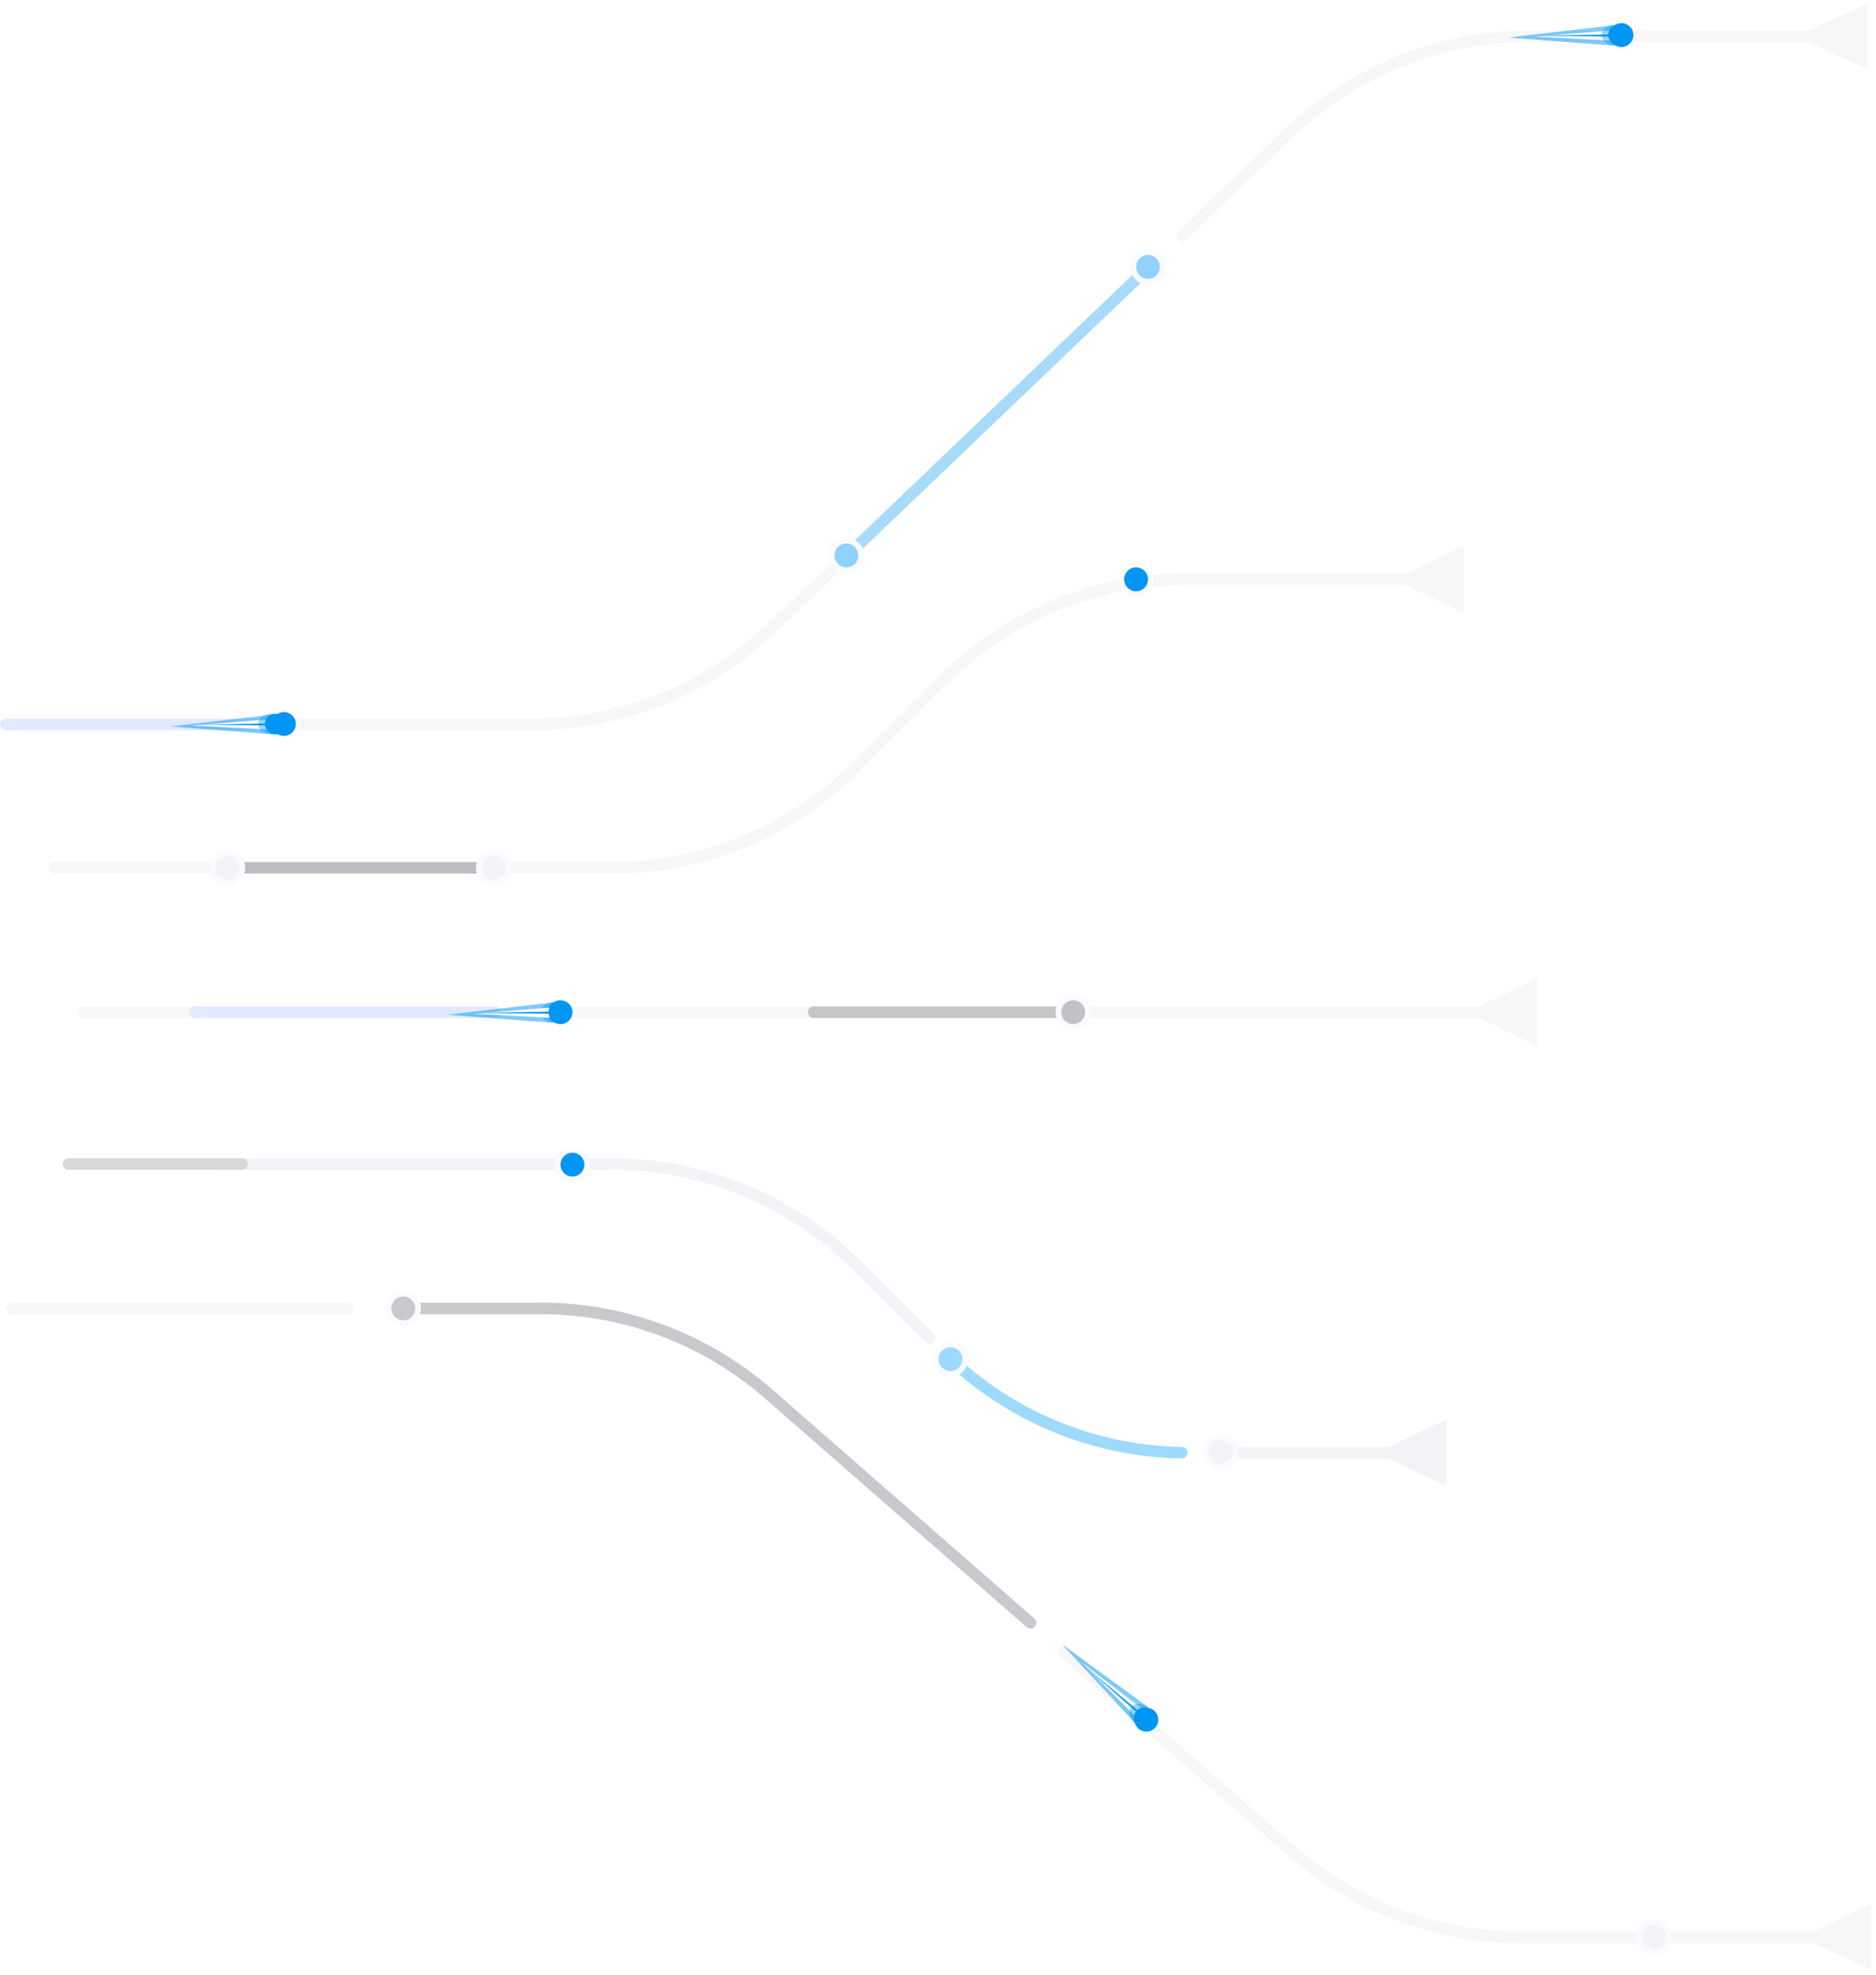 <?xml version="1.0" encoding="UTF-8"?> <svg xmlns="http://www.w3.org/2000/svg" width="325" height="342" viewBox="0 0 325 342" fill="none"><g clip-path="url(#clip0_38_16)"><path d="M313.582 5.269L323.582 0.496V12.043L313.582 7.269V5.269ZM205.474 41.487C205.075 41.869 204.442 41.855 204.06 41.456C203.678 41.056 203.693 40.423 204.092 40.042L205.474 41.487ZM143.617 97.852C144.016 97.47 144.649 97.485 145.031 97.884C145.412 98.283 145.398 98.916 144.999 99.298L143.617 97.852ZM48.276 126.453C47.724 126.453 47.276 126.006 47.276 125.453C47.276 124.901 47.724 124.453 48.276 124.453V126.453ZM314.582 7.269H264.933V5.269H314.582V7.269ZM224.164 23.621L205.474 41.487L204.092 40.042L222.782 22.175L224.164 23.621ZM144.999 99.298L134.277 109.547L132.895 108.101L143.617 97.852L144.999 99.298ZM92.126 126.453H67.795V124.453H92.126V126.453ZM67.795 126.453H48.276V124.453H67.795V126.453ZM134.277 109.547C122.926 120.398 107.829 126.453 92.126 126.453V124.453C107.314 124.453 121.917 118.596 132.895 108.101L134.277 109.547ZM264.933 7.269C249.745 7.269 235.142 13.126 224.164 23.621L222.782 22.175C234.132 11.325 249.23 5.269 264.933 5.269V7.269Z" fill="#7A7A7A" fill-opacity="0.06"></path><path d="M1 125.453H49.734" stroke="#E0E9FF" stroke-width="2" stroke-linecap="round"></path><path d="M199.709 45.616L148.702 94.375" stroke="#0196F3" stroke-opacity="0.34" stroke-width="2" stroke-linecap="round"></path><path d="M2.164 225.588C1.611 225.588 1.164 226.035 1.164 226.588C1.164 227.14 1.611 227.588 2.164 227.588V225.588ZM314.205 336.499L324.205 341.273V329.726L314.205 334.499V336.499ZM184.912 285.292C184.496 284.928 183.864 284.971 183.501 285.387C183.137 285.803 183.18 286.435 183.596 286.798L184.912 285.292ZM60.258 227.588C60.81 227.588 61.258 227.14 61.258 226.588C61.258 226.035 60.81 225.588 60.258 225.588V227.588ZM315.205 334.499H263.383V336.499H315.205V334.499ZM224.568 319.933L184.912 285.292L183.596 286.798L223.252 321.439L224.568 319.933ZM60.258 225.588H2.164V227.588H60.258V225.588ZM263.383 334.499C249.108 334.499 235.318 329.324 224.568 319.933L223.252 321.439C234.367 331.149 248.625 336.499 263.383 336.499V334.499Z" fill="#7A7A7A" fill-opacity="0.06"></path><path d="M178.529 281.043L133.148 241.4C122.215 231.85 108.191 226.588 93.675 226.588H67.795" stroke="#C8C9CC" stroke-width="2" stroke-linecap="round"></path><path d="M243.539 99.296L253.539 94.522V106.069L243.539 101.296V99.296ZM9.371 151.296C8.819 151.296 8.371 150.848 8.371 150.296C8.371 149.744 8.819 149.296 9.371 149.296V151.296ZM88.673 151.296C88.121 151.296 87.673 150.848 87.673 150.296C87.673 149.744 88.121 149.296 88.673 149.296V151.296ZM36.514 149.296C37.066 149.296 37.514 149.744 37.514 150.296C37.514 150.848 37.066 151.296 36.514 151.296V149.296ZM244.539 101.296H205.72V99.296H244.539V101.296ZM164 118.577L149.147 133.429L147.733 132.015L162.586 117.162L164 118.577ZM106.014 151.296H88.673V149.296H106.014V151.296ZM36.514 151.296H9.371V149.296H36.514V151.296ZM149.147 133.429C137.708 144.869 122.192 151.296 106.014 151.296V149.296C121.662 149.296 136.669 143.08 147.733 132.015L149.147 133.429ZM205.72 101.296C190.072 101.296 175.065 107.512 164 118.577L162.586 117.162C174.026 105.723 189.541 99.296 205.72 99.296V101.296Z" fill="#7A7A7A" fill-opacity="0.06"></path><path d="M83.441 150.296H41.731" stroke="#BCBDC1" stroke-width="2" stroke-linecap="round"></path><path d="M240.566 252.587L250.566 257.361V245.814L240.566 250.587H210.126C209.573 250.587 209.126 251.035 209.126 251.587C209.126 252.139 209.573 252.587 210.126 252.587H240.566Z" fill="#F2F3F7"></path><path d="M106.015 202.587C121.662 202.587 136.669 208.803 147.734 219.868L154.358 226.492L160.288 232.422C160.674 232.808 161.298 232.813 161.69 232.434C162.092 232.046 162.098 231.403 161.702 231.008L149.148 218.454C137.708 207.014 122.193 200.587 106.015 200.587H36.911V202.587H106.015Z" fill="#F2F3F7"></path><path d="M11.868 202.587C11.316 202.587 10.868 202.139 10.868 201.587C10.868 201.035 11.316 200.587 11.868 200.587H41.943C42.496 200.587 42.943 201.035 42.943 201.587C42.943 202.139 42.496 202.587 41.943 202.587H11.868Z" fill="#D8D8D8"></path><path d="M163.294 234.013C162.904 234.404 162.903 235.038 163.3 235.422C174.428 246.191 189.237 252.325 204.72 252.579C205.273 252.588 205.721 252.139 205.721 251.587C205.721 251.035 205.273 250.588 204.72 250.578C189.768 250.325 175.467 244.402 164.715 234.008C164.318 233.624 163.685 233.623 163.294 234.013Z" fill="#9ED9FE"></path><path d="M256.289 176.296L266.289 181.07V169.523L256.289 174.296V176.296ZM14.506 174.296C13.954 174.296 13.506 174.744 13.506 175.296C13.506 175.848 13.954 176.296 14.506 176.296V174.296ZM171.742 176.296C172.294 176.296 172.742 175.848 172.742 175.296C172.742 174.744 172.294 174.296 171.742 174.296V176.296ZM96.942 174.296C96.39 174.296 95.942 174.744 95.942 175.296C95.942 175.848 96.39 176.296 96.942 176.296V174.296ZM137.473 174.296C136.921 174.296 136.473 174.744 136.473 175.296C136.473 175.848 136.921 176.296 137.473 176.296V174.296ZM79.271 176.296C79.823 176.296 80.271 175.848 80.271 175.296C80.271 174.744 79.823 174.296 79.271 174.296V176.296ZM257.289 174.296H96.942V176.296H257.289V174.296ZM171.742 174.296H137.473V176.296H171.742V174.296ZM79.271 174.296H14.506V176.296H79.271V174.296Z" fill="#7A7A7A" fill-opacity="0.06"></path><path d="M140.961 175.296H186.045" stroke="black" stroke-opacity="0.2" stroke-width="2" stroke-linecap="round"></path><path d="M85.877 175.296H33.822" stroke="#E0E9FF" stroke-width="2" stroke-linecap="round"></path><g filter="url(#filter0_f_38_16)"><path d="M96.58 177.067C95.602 177.067 94.809 176.274 94.809 175.296C94.809 174.317 95.602 173.524 96.58 173.524C97.558 173.524 98.352 174.317 98.352 175.296C98.352 176.274 97.558 177.067 96.58 177.067Z" fill="#0196F3"></path></g><g filter="url(#filter1_f_38_16)"><path d="M95.975 177.067C94.701 177.067 93.668 176.274 93.668 175.296C93.668 174.317 94.701 173.524 95.975 173.524C97.249 173.524 98.281 174.317 98.281 175.296C98.281 176.274 97.249 177.067 95.975 177.067Z" fill="#0196F3" fill-opacity="0.4"></path></g><g filter="url(#filter2_f_38_16)"><path d="M95.975 173.583L77.482 175.726L95.975 177.154V173.583Z" fill="#0196F3" fill-opacity="0.5"></path></g><g filter="url(#filter3_f_38_16)"><path d="M95.975 174.439L82.139 175.555L95.975 176.298V174.439Z" fill="white"></path></g><g filter="url(#filter4_f_38_16)"><path d="M95.975 175.178L82.139 175.407L95.975 175.56V175.178Z" fill="#0196F3"></path></g><path d="M97.101 177.366C95.958 177.366 95.031 176.439 95.031 175.296C95.031 174.154 95.958 173.227 97.101 173.227C98.243 173.227 99.17 174.154 99.17 175.296C99.17 176.439 98.243 177.366 97.101 177.366Z" fill="#0196F3"></path><path d="M185.929 177.865C187.348 177.865 188.498 176.715 188.498 175.296C188.498 173.877 187.348 172.727 185.929 172.727C184.51 172.727 183.36 173.877 183.36 175.296C183.36 176.715 184.51 177.865 185.929 177.865Z" fill="#C2C2C6" stroke="#FAFBFF"></path><path d="M99.171 204.259C100.59 204.259 101.74 203.109 101.74 201.69C101.74 200.271 100.59 199.121 99.171 199.121C97.752 199.121 96.602 200.271 96.602 201.69C96.602 203.109 97.752 204.259 99.171 204.259Z" fill="#0196F3" stroke="#FAFBFF"></path><path d="M211.495 253.998C212.914 253.998 214.064 252.848 214.064 251.429C214.064 250.01 212.914 248.86 211.495 248.86C210.076 248.86 208.926 250.01 208.926 251.429C208.926 252.848 210.076 253.998 211.495 253.998Z" fill="#F2F3F7" stroke="#FAFBFF"></path><path d="M164.655 237.945C166.074 237.945 167.224 236.795 167.224 235.376C167.224 233.957 166.074 232.807 164.655 232.807C163.236 232.807 162.086 233.957 162.086 235.376C162.086 236.795 163.236 237.945 164.655 237.945Z" fill="#9ED9FE" stroke="#FAFBFF"></path><path d="M69.862 229.156C71.281 229.156 72.432 228.006 72.432 226.587C72.432 225.168 71.281 224.018 69.862 224.018C68.443 224.018 67.293 225.168 67.293 226.587C67.293 228.006 68.443 229.156 69.862 229.156Z" fill="#C8C9CC" stroke="#FAFBFF"></path><path d="M286.505 338.068C287.924 338.068 289.074 336.918 289.074 335.499C289.074 334.08 287.924 332.93 286.505 332.93C285.086 332.93 283.936 334.08 283.936 335.499C283.936 336.918 285.086 338.068 286.505 338.068Z" fill="#F2F3F7" stroke="#FAFBFF"></path><path d="M198.884 48.789C200.303 48.789 201.453 47.639 201.453 46.219C201.453 44.8 200.303 43.65 198.884 43.65C197.465 43.65 196.315 44.8 196.315 46.219C196.315 47.639 197.465 48.789 198.884 48.789Z" fill="#90D2FB" stroke="#FAFBFF"></path><path d="M146.63 98.761C148.049 98.761 149.199 97.611 149.199 96.192C149.199 94.773 148.049 93.622 146.63 93.622C145.211 93.622 144.061 94.773 144.061 96.192C144.061 97.611 145.211 98.761 146.63 98.761Z" fill="#90D2FB" stroke="#FAFBFF"></path><path d="M196.813 102.899C198.232 102.899 199.382 101.749 199.382 100.33C199.382 98.911 198.232 97.761 196.813 97.761C195.394 97.761 194.244 98.911 194.244 100.33C194.244 101.749 195.394 102.899 196.813 102.899Z" fill="#0196F3" stroke="#FAFBFF"></path><path d="M39.411 152.865C40.83 152.865 41.98 151.715 41.98 150.296C41.98 148.877 40.83 147.727 39.411 147.727C37.992 147.727 36.842 148.877 36.842 150.296C36.842 151.715 37.992 152.865 39.411 152.865Z" fill="#F2F3F7" stroke="#FAFBFF"></path><path d="M85.526 152.865C86.945 152.865 88.096 151.715 88.096 150.296C88.096 148.877 86.945 147.727 85.526 147.727C84.107 147.727 82.957 148.877 82.957 150.296C82.957 151.715 84.107 152.865 85.526 152.865Z" fill="#F2F3F7" stroke="#FAFBFF"></path><g filter="url(#filter5_f_38_16)"><path d="M48.059 123.666L29.566 125.809L48.059 127.237V123.666Z" fill="#0196F3" fill-opacity="0.5"></path></g><g filter="url(#filter6_f_38_16)"><path d="M47.059 124.522L33.223 125.638L47.059 126.381V124.522Z" fill="white"></path></g><g filter="url(#filter7_f_38_16)"><path d="M48.059 125.261L34.223 125.49L48.059 125.643V125.261Z" fill="#0196F3"></path></g><g filter="url(#filter8_f_38_16)"><path d="M47.664 127.15C46.686 127.15 45.893 126.357 45.893 125.379C45.893 124.4 46.686 123.607 47.664 123.607C48.642 123.607 49.435 124.4 49.435 125.379C49.435 126.357 48.642 127.15 47.664 127.15Z" fill="#0196F3"></path></g><g filter="url(#filter9_f_38_16)"><path d="M47.059 127.15C45.785 127.15 44.752 126.357 44.752 125.379C44.752 124.4 45.785 123.607 47.059 123.607C48.333 123.607 49.365 124.4 49.365 125.379C49.365 126.357 48.333 127.15 47.059 127.15Z" fill="#0196F3" fill-opacity="0.4"></path></g><path d="M49.185 127.449C48.042 127.449 47.115 126.522 47.115 125.379C47.115 124.237 48.042 123.31 49.185 123.31C50.327 123.31 51.254 124.237 51.254 125.379C51.254 126.522 50.327 127.449 49.185 127.449Z" fill="#0196F3"></path><g filter="url(#filter10_f_38_16)"><path d="M196.627 298.384L183.961 284.741L198.947 295.669L196.627 298.384Z" fill="#0196F3" fill-opacity="0.5"></path></g><g filter="url(#filter11_f_38_16)"><path d="M197.184 297.733L187.39 287.896L198.391 296.32L197.184 297.733Z" fill="white"></path></g><g filter="url(#filter12_f_38_16)"><path d="M197.662 297.171L187.293 288.008L197.91 296.881L197.662 297.171Z" fill="#0196F3"></path></g><g filter="url(#filter13_f_38_16)"><path d="M199.352 296.128C198.608 295.493 197.49 295.58 196.854 296.324C196.219 297.068 196.306 298.186 197.05 298.822C197.794 299.457 198.912 299.37 199.548 298.626C200.183 297.882 200.096 296.764 199.352 296.128Z" fill="#0196F3"></path></g><g filter="url(#filter14_f_38_16)"><path d="M198.89 295.734C197.921 294.907 196.621 294.839 195.985 295.582C195.35 296.326 195.62 297.6 196.588 298.428C197.557 299.255 198.857 299.323 199.493 298.58C200.128 297.836 199.858 296.562 198.89 295.734Z" fill="#0196F3" fill-opacity="0.4"></path></g><path d="M199.939 296.24C199.071 295.497 197.764 295.6 197.022 296.469C196.279 297.337 196.382 298.644 197.251 299.386C198.119 300.129 199.426 300.026 200.168 299.157C200.911 298.289 200.808 296.982 199.939 296.24Z" fill="#0196F3"></path><g filter="url(#filter15_f_38_16)"><path d="M279.777 4.356L261.285 6.499L279.777 7.928V4.356Z" fill="#0196F3" fill-opacity="0.5"></path></g><g filter="url(#filter16_f_38_16)"><path d="M279.777 5.213L265.941 6.328L279.777 7.071V5.213Z" fill="white"></path></g><g filter="url(#filter17_f_38_16)"><path d="M279.777 5.951L265.941 6.18L279.777 6.333V5.951Z" fill="#0196F3"></path></g><g filter="url(#filter18_f_38_16)"><path d="M280.383 7.841C279.404 7.841 278.611 7.048 278.611 6.069C278.611 5.091 279.404 4.298 280.383 4.298C281.361 4.298 282.154 5.091 282.154 6.069C282.154 7.048 281.361 7.841 280.383 7.841Z" fill="#0196F3"></path></g><g filter="url(#filter19_f_38_16)"><path d="M279.777 7.841C278.503 7.841 277.471 7.048 277.471 6.069C277.471 5.091 278.503 4.298 279.777 4.298C281.051 4.298 282.084 5.091 282.084 6.069C282.084 7.048 281.051 7.841 279.777 7.841Z" fill="#0196F3" fill-opacity="0.4"></path></g><path d="M280.904 8.139C279.761 8.139 278.834 7.212 278.834 6.069C278.834 4.926 279.761 4 280.904 4C282.047 4 282.973 4.926 282.973 6.069C282.973 7.212 282.047 8.139 280.904 8.139Z" fill="#0196F3"></path></g><defs><filter id="filter0_f_38_16" x="93.809" y="172.524" width="5.543" height="5.543" filterUnits="userSpaceOnUse" color-interpolation-filters="sRGB"><feFlood flood-opacity="0" result="BackgroundImageFix"></feFlood><feBlend mode="normal" in="SourceGraphic" in2="BackgroundImageFix" result="shape"></feBlend><feGaussianBlur stdDeviation="0.5" result="effect1_foregroundBlur_38_16"></feGaussianBlur></filter><filter id="filter1_f_38_16" x="91.668" y="171.524" width="8.613" height="7.543" filterUnits="userSpaceOnUse" color-interpolation-filters="sRGB"><feFlood flood-opacity="0" result="BackgroundImageFix"></feFlood><feBlend mode="normal" in="SourceGraphic" in2="BackgroundImageFix" result="shape"></feBlend><feGaussianBlur stdDeviation="1" result="effect1_foregroundBlur_38_16"></feGaussianBlur></filter><filter id="filter2_f_38_16" x="76.482" y="172.583" width="20.492" height="5.571" filterUnits="userSpaceOnUse" color-interpolation-filters="sRGB"><feFlood flood-opacity="0" result="BackgroundImageFix"></feFlood><feBlend mode="normal" in="SourceGraphic" in2="BackgroundImageFix" result="shape"></feBlend><feGaussianBlur stdDeviation="0.5" result="effect1_foregroundBlur_38_16"></feGaussianBlur></filter><filter id="filter3_f_38_16" x="81.139" y="173.439" width="15.836" height="3.859" filterUnits="userSpaceOnUse" color-interpolation-filters="sRGB"><feFlood flood-opacity="0" result="BackgroundImageFix"></feFlood><feBlend mode="normal" in="SourceGraphic" in2="BackgroundImageFix" result="shape"></feBlend><feGaussianBlur stdDeviation="0.5" result="effect1_foregroundBlur_38_16"></feGaussianBlur></filter><filter id="filter4_f_38_16" x="81.139" y="174.178" width="15.836" height="2.382" filterUnits="userSpaceOnUse" color-interpolation-filters="sRGB"><feFlood flood-opacity="0" result="BackgroundImageFix"></feFlood><feBlend mode="normal" in="SourceGraphic" in2="BackgroundImageFix" result="shape"></feBlend><feGaussianBlur stdDeviation="0.5" result="effect1_foregroundBlur_38_16"></feGaussianBlur></filter><filter id="filter5_f_38_16" x="28.566" y="122.666" width="20.492" height="5.571" filterUnits="userSpaceOnUse" color-interpolation-filters="sRGB"><feFlood flood-opacity="0" result="BackgroundImageFix"></feFlood><feBlend mode="normal" in="SourceGraphic" in2="BackgroundImageFix" result="shape"></feBlend><feGaussianBlur stdDeviation="0.5" result="effect1_foregroundBlur_38_16"></feGaussianBlur></filter><filter id="filter6_f_38_16" x="32.223" y="123.522" width="15.836" height="3.859" filterUnits="userSpaceOnUse" color-interpolation-filters="sRGB"><feFlood flood-opacity="0" result="BackgroundImageFix"></feFlood><feBlend mode="normal" in="SourceGraphic" in2="BackgroundImageFix" result="shape"></feBlend><feGaussianBlur stdDeviation="0.5" result="effect1_foregroundBlur_38_16"></feGaussianBlur></filter><filter id="filter7_f_38_16" x="33.223" y="124.261" width="15.836" height="2.382" filterUnits="userSpaceOnUse" color-interpolation-filters="sRGB"><feFlood flood-opacity="0" result="BackgroundImageFix"></feFlood><feBlend mode="normal" in="SourceGraphic" in2="BackgroundImageFix" result="shape"></feBlend><feGaussianBlur stdDeviation="0.5" result="effect1_foregroundBlur_38_16"></feGaussianBlur></filter><filter id="filter8_f_38_16" x="44.893" y="122.607" width="5.543" height="5.543" filterUnits="userSpaceOnUse" color-interpolation-filters="sRGB"><feFlood flood-opacity="0" result="BackgroundImageFix"></feFlood><feBlend mode="normal" in="SourceGraphic" in2="BackgroundImageFix" result="shape"></feBlend><feGaussianBlur stdDeviation="0.5" result="effect1_foregroundBlur_38_16"></feGaussianBlur></filter><filter id="filter9_f_38_16" x="42.752" y="121.607" width="8.613" height="7.543" filterUnits="userSpaceOnUse" color-interpolation-filters="sRGB"><feFlood flood-opacity="0" result="BackgroundImageFix"></feFlood><feBlend mode="normal" in="SourceGraphic" in2="BackgroundImageFix" result="shape"></feBlend><feGaussianBlur stdDeviation="1" result="effect1_foregroundBlur_38_16"></feGaussianBlur></filter><filter id="filter10_f_38_16" x="182.961" y="283.741" width="16.986" height="15.643" filterUnits="userSpaceOnUse" color-interpolation-filters="sRGB"><feFlood flood-opacity="0" result="BackgroundImageFix"></feFlood><feBlend mode="normal" in="SourceGraphic" in2="BackgroundImageFix" result="shape"></feBlend><feGaussianBlur stdDeviation="0.5" result="effect1_foregroundBlur_38_16"></feGaussianBlur></filter><filter id="filter11_f_38_16" x="186.39" y="286.896" width="13.001" height="11.837" filterUnits="userSpaceOnUse" color-interpolation-filters="sRGB"><feFlood flood-opacity="0" result="BackgroundImageFix"></feFlood><feBlend mode="normal" in="SourceGraphic" in2="BackgroundImageFix" result="shape"></feBlend><feGaussianBlur stdDeviation="0.5" result="effect1_foregroundBlur_38_16"></feGaussianBlur></filter><filter id="filter12_f_38_16" x="186.293" y="287.008" width="12.617" height="11.163" filterUnits="userSpaceOnUse" color-interpolation-filters="sRGB"><feFlood flood-opacity="0" result="BackgroundImageFix"></feFlood><feBlend mode="normal" in="SourceGraphic" in2="BackgroundImageFix" result="shape"></feBlend><feGaussianBlur stdDeviation="0.5" result="effect1_foregroundBlur_38_16"></feGaussianBlur></filter><filter id="filter13_f_38_16" x="195.429" y="294.703" width="5.543" height="5.543" filterUnits="userSpaceOnUse" color-interpolation-filters="sRGB"><feFlood flood-opacity="0" result="BackgroundImageFix"></feFlood><feBlend mode="normal" in="SourceGraphic" in2="BackgroundImageFix" result="shape"></feBlend><feGaussianBlur stdDeviation="0.5" result="effect1_foregroundBlur_38_16"></feGaussianBlur></filter><filter id="filter14_f_38_16" x="193.641" y="293.066" width="8.195" height="8.03" filterUnits="userSpaceOnUse" color-interpolation-filters="sRGB"><feFlood flood-opacity="0" result="BackgroundImageFix"></feFlood><feBlend mode="normal" in="SourceGraphic" in2="BackgroundImageFix" result="shape"></feBlend><feGaussianBlur stdDeviation="1" result="effect1_foregroundBlur_38_16"></feGaussianBlur></filter><filter id="filter15_f_38_16" x="260.285" y="3.356" width="20.492" height="5.572" filterUnits="userSpaceOnUse" color-interpolation-filters="sRGB"><feFlood flood-opacity="0" result="BackgroundImageFix"></feFlood><feBlend mode="normal" in="SourceGraphic" in2="BackgroundImageFix" result="shape"></feBlend><feGaussianBlur stdDeviation="0.5" result="effect1_foregroundBlur_38_16"></feGaussianBlur></filter><filter id="filter16_f_38_16" x="264.941" y="4.213" width="15.836" height="3.858" filterUnits="userSpaceOnUse" color-interpolation-filters="sRGB"><feFlood flood-opacity="0" result="BackgroundImageFix"></feFlood><feBlend mode="normal" in="SourceGraphic" in2="BackgroundImageFix" result="shape"></feBlend><feGaussianBlur stdDeviation="0.5" result="effect1_foregroundBlur_38_16"></feGaussianBlur></filter><filter id="filter17_f_38_16" x="264.941" y="4.951" width="15.836" height="2.382" filterUnits="userSpaceOnUse" color-interpolation-filters="sRGB"><feFlood flood-opacity="0" result="BackgroundImageFix"></feFlood><feBlend mode="normal" in="SourceGraphic" in2="BackgroundImageFix" result="shape"></feBlend><feGaussianBlur stdDeviation="0.5" result="effect1_foregroundBlur_38_16"></feGaussianBlur></filter><filter id="filter18_f_38_16" x="277.611" y="3.298" width="5.543" height="5.543" filterUnits="userSpaceOnUse" color-interpolation-filters="sRGB"><feFlood flood-opacity="0" result="BackgroundImageFix"></feFlood><feBlend mode="normal" in="SourceGraphic" in2="BackgroundImageFix" result="shape"></feBlend><feGaussianBlur stdDeviation="0.5" result="effect1_foregroundBlur_38_16"></feGaussianBlur></filter><filter id="filter19_f_38_16" x="275.471" y="2.298" width="8.613" height="7.543" filterUnits="userSpaceOnUse" color-interpolation-filters="sRGB"><feFlood flood-opacity="0" result="BackgroundImageFix"></feFlood><feBlend mode="normal" in="SourceGraphic" in2="BackgroundImageFix" result="shape"></feBlend><feGaussianBlur stdDeviation="1" result="effect1_foregroundBlur_38_16"></feGaussianBlur></filter><clipPath id="clip0_38_16"><rect width="325" height="342" fill="white"></rect></clipPath></defs></svg> 